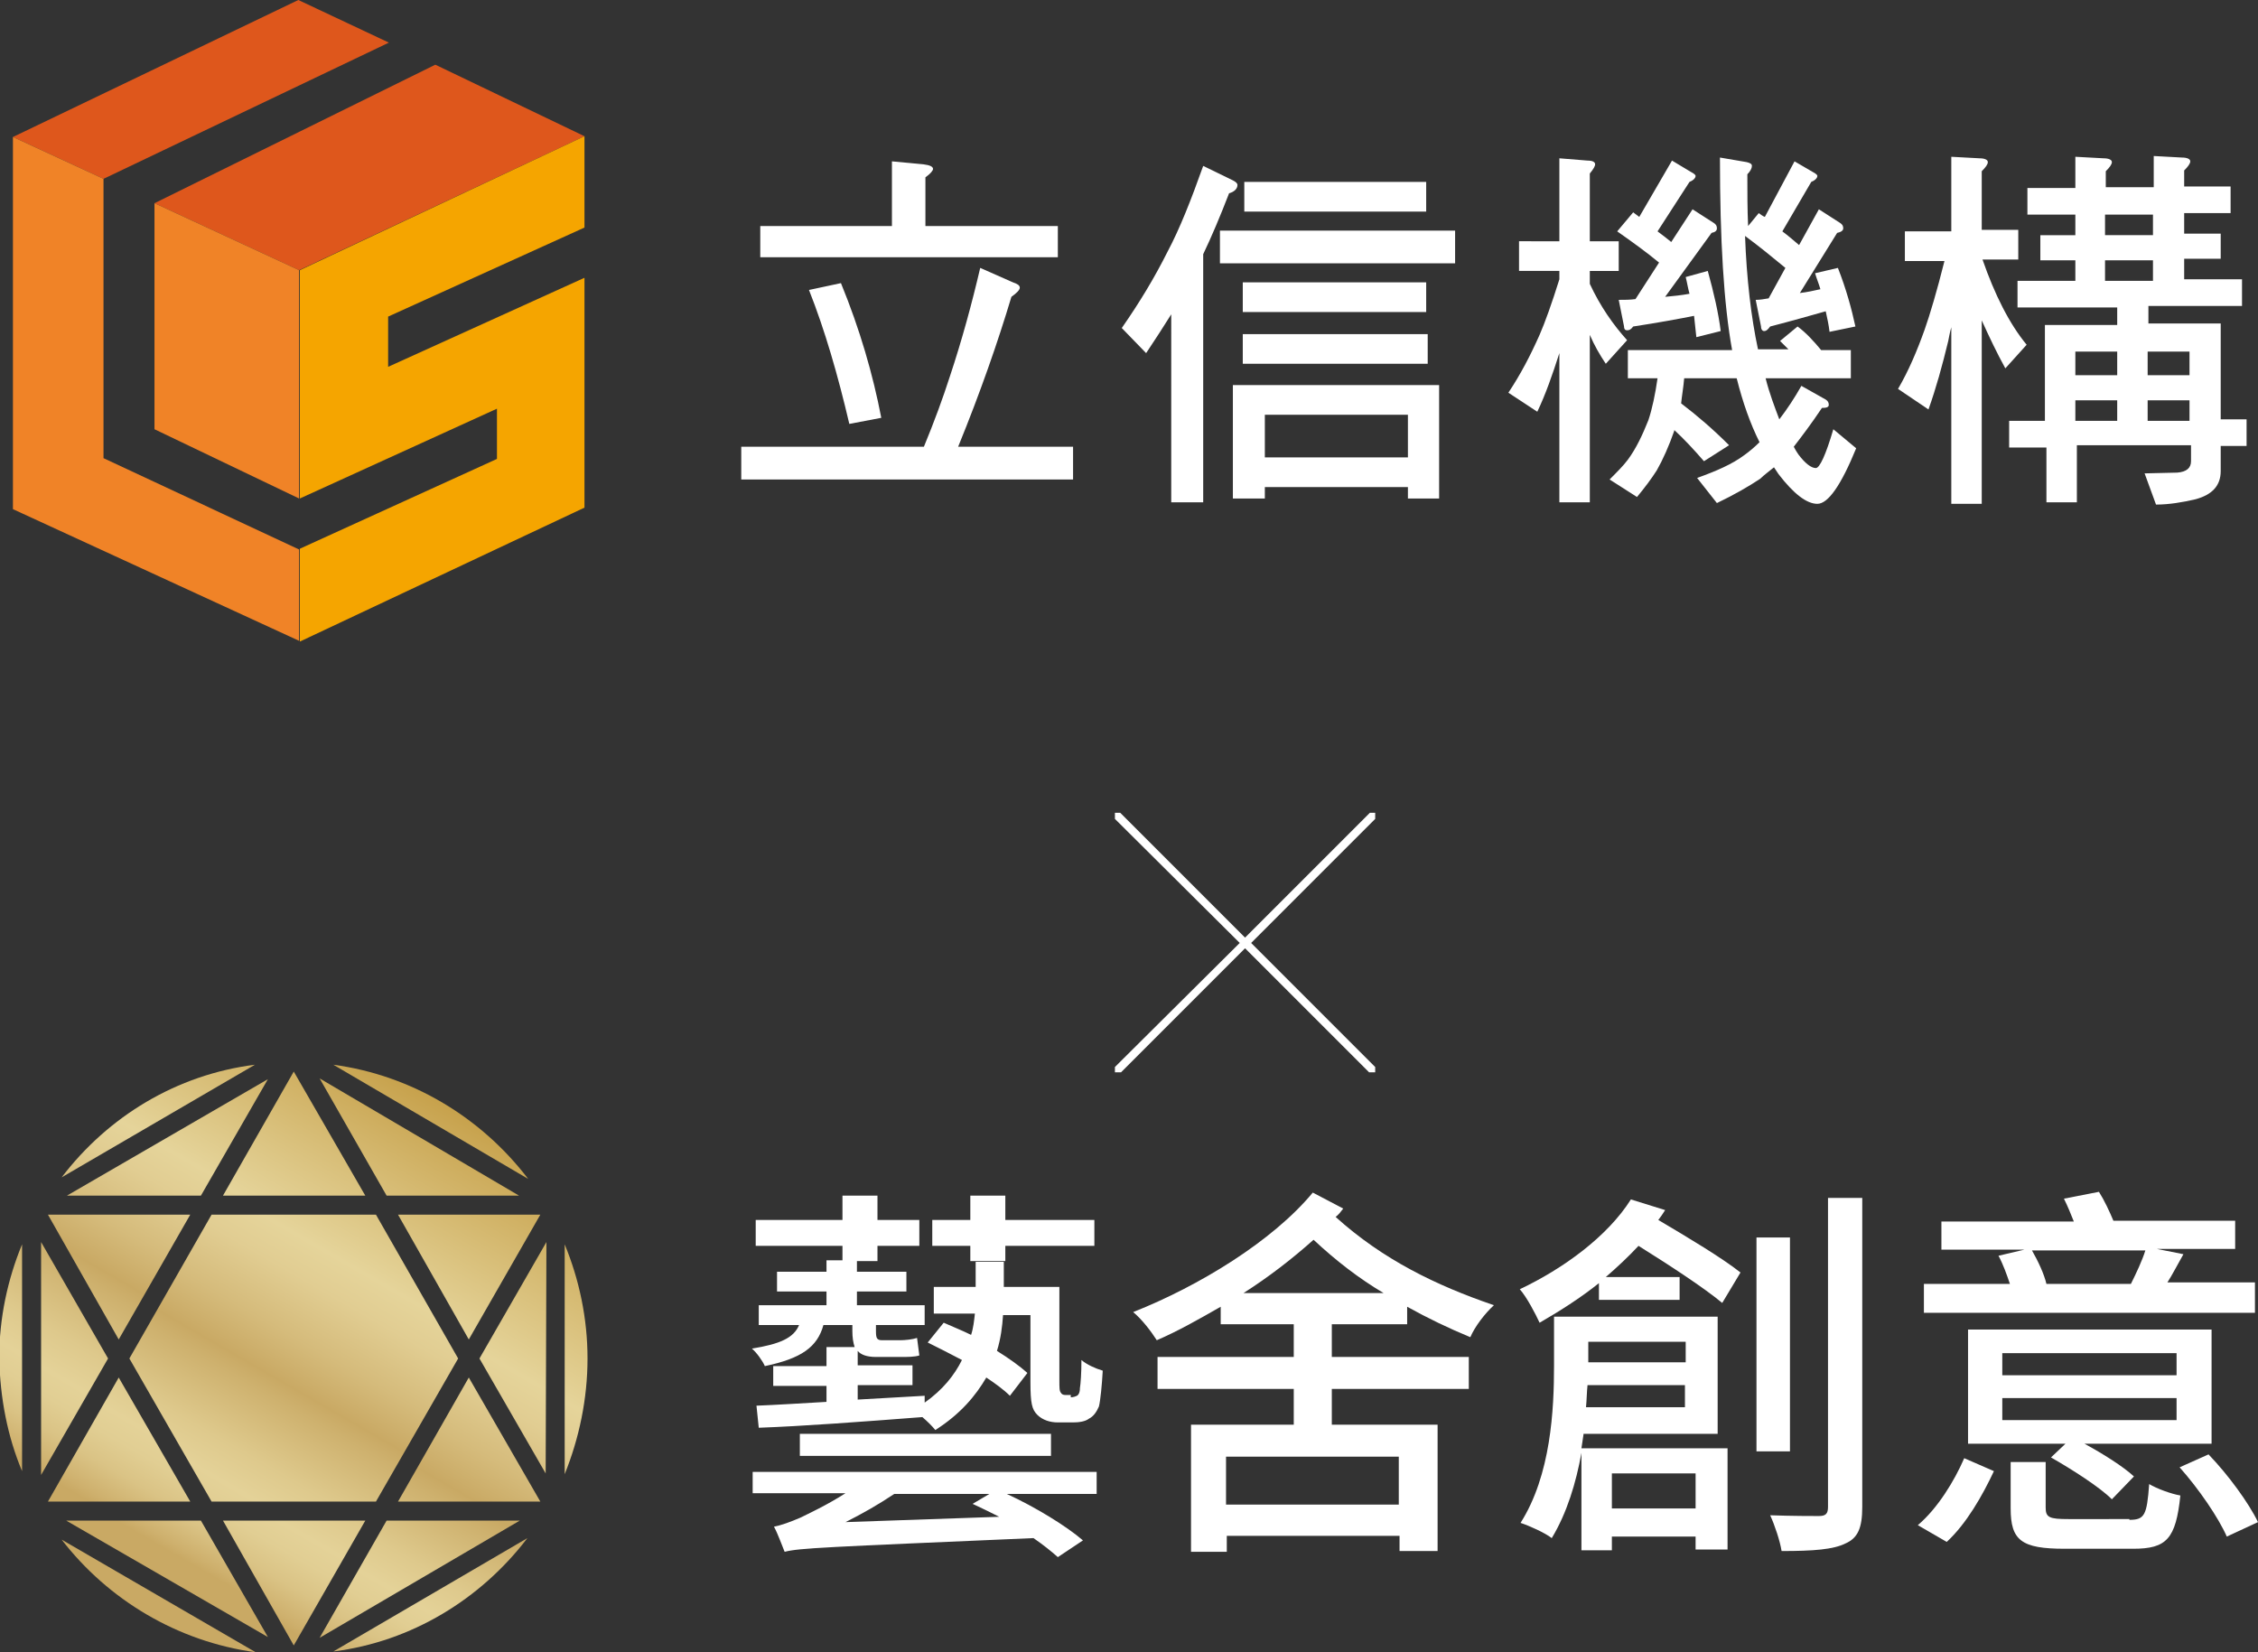 <?xml version="1.0" encoding="utf-8"?>
<!-- Generator: Adobe Illustrator 24.1.3, SVG Export Plug-In . SVG Version: 6.00 Build 0)  -->
<svg version="1.1" id="圖層_1" xmlns="http://www.w3.org/2000/svg" xmlns:xlink="http://www.w3.org/1999/xlink" x="0px" y="0px"
	 viewBox="0 0 296.7 217.1" style="enable-background:new 0 0 296.7 217.1;" xml:space="preserve">
<rect x="0" y="0" width="296.7" height="217.1" fill="#333333" stroke="none"/>
<style type="text/css">
	.st0{fill:#DE571C;}
	.st1{fill:#F08327;}
	.st2{fill:#F5A500;}
	.st3{fill:#FFFFFF;}
	.st4{fill:url(#SVGID_1_);}
	.st5{fill:url(#SVGID_2_);}
	.st6{fill:url(#SVGID_3_);}
	.st7{fill:url(#SVGID_4_);}
	.st8{fill:url(#SVGID_5_);}
	.st9{fill:url(#SVGID_6_);}
	.st10{fill:url(#SVGID_7_);}
	.st11{fill:url(#SVGID_8_);}
	.st12{fill:url(#SVGID_9_);}
	.st13{fill:url(#SVGID_10_);}
	.st14{fill:url(#SVGID_11_);}
	.st15{fill:url(#SVGID_12_);}
	.st16{fill:url(#SVGID_13_);}
	.st17{fill:url(#SVGID_14_);}
	.st18{fill:url(#SVGID_15_);}
	.st19{fill:url(#SVGID_16_);}
	.st20{fill:url(#SVGID_17_);}
	.st21{fill:url(#SVGID_18_);}
	.st22{fill:url(#SVGID_19_);}
</style>
<g>
	<g>
		<g>
			<g>
				<g>
					<g>
						<g id="XMLID_73_">
							<g id="XMLID_76_">
								<g id="XMLID_77_">
									<polygon class="st0" points="76.8,17.9 57.2,8.5 20.3,26.7 39.3,35.5 									"/>
								</g>
							</g>
							<g id="XMLID_74_">
								<g id="XMLID_75_">
									<polygon class="st0" points="39.2,0 1.7,18 13.6,23.5 51.1,5.6 									"/>
								</g>
							</g>
						</g>
						<g id="XMLID_71_">
							<g id="XMLID_72_">
								<polygon class="st1" points="13.6,60.2 13.6,23.5 1.7,18 1.7,66.9 39.3,84.2 39.3,72.2 								"/>
							</g>
						</g>
						<g id="XMLID_69_">
							<g id="XMLID_70_">
								<polygon class="st1" points="39.3,35.5 20.3,26.7 20.3,56.4 39.3,65.5 								"/>
							</g>
						</g>
						<g id="XMLID_67_">
							<g id="XMLID_68_">
								<polygon class="st2" points="76.8,29.9 76.8,17.9 39.4,35.5 39.4,65.5 65.3,53.7 65.3,60.3 39.4,72.1 39.4,84.3 76.8,66.7 
									76.8,36.5 51,48.2 51,41.6 								"/>
							</g>
						</g>
					</g>
				</g>
				<g>
					<g>
						<path class="st3" d="M133.1,37.1c0.6,0.2,0.9,0.4,0.9,0.7c0,0.3-0.4,0.7-1.1,1.2c-1.8,6-4.1,12.6-7,19.7H141V63H97.4v-4.3h24
							c1.4-3.4,2.5-6.4,3.4-9.2c1.6-4.8,2.9-9.6,4-14.3L133.1,37.1z M121.4,21.6c0.8,0.1,1.2,0.3,1.2,0.6c0,0.2-0.3,0.6-1,1.1v6.4
							H139v4.1H99.9v-4.1h17.3v-8.5L121.4,21.6z M115.8,54.9l-4.2,0.8c-1.5-6.4-3.2-12.3-5.3-17.6l4.2-0.9
							C113,43.3,114.7,49.2,115.8,54.9z"/>
						<path class="st3" d="M162,23.7c0.4,0.2,0.6,0.4,0.6,0.6c0,0.5-0.4,0.9-1.1,1.1c-1.2,3.1-2.3,5.7-3.4,8V66h-4.2V41.3
							c-1,1.6-2.1,3.3-3.3,5.1l-3.2-3.3c2.3-3.3,4.3-6.6,6-10c1.6-3,3.1-6.8,4.7-11.3L162,23.7z M191.2,30.3v4.3h-30.9v-4.3H191.2z
							 M189.1,50.6v14.9H185V64h-18.8v1.5H162V50.6H189.1z M187.4,37.1V41h-24.1v-3.9H187.4z M187.6,43.9v3.9h-24.3v-3.9H187.6z
							 M187.4,23.9v3.9h-23.9v-3.9H187.4z M185,60.1v-5.6h-18.8v5.6H185z"/>
						<path class="st3" d="M204.9,31.7V20.8l3.7,0.3c0.7,0,1,0.2,1,0.5c0,0.2-0.2,0.6-0.7,1.2v8.9h3.8v3.9h-3.8v1.7
							c1.4,3,3.1,5.4,4.9,7.4l-2.8,3.1c-0.8-1.2-1.5-2.4-2.1-3.8v22h-4V46.4c-0.9,2.8-1.8,5.4-2.9,7.7l-3.8-2.5
							c1.6-2.4,2.9-4.9,4.1-7.6c0.7-1.6,1.6-4.1,2.6-7.3v-1.1h-5.3v-3.9H204.9z M238.2,22.6c0.4,0.2,0.6,0.4,0.6,0.5
							c0,0.3-0.3,0.6-0.8,0.8l-3.8,6.5c0.8,0.6,1.5,1.2,2.2,1.8l2.6-4.7l2.8,1.8c0.3,0.2,0.4,0.4,0.4,0.7c0,0.3-0.3,0.5-0.8,0.6
							l-4.9,7.9c0.9-0.1,1.8-0.3,2.7-0.5c-0.2-0.7-0.5-1.4-0.7-2.1l3-0.7c1.1,2.8,1.8,5.4,2.3,7.7l-3.4,0.7
							c-0.1-0.9-0.3-1.8-0.5-2.7c-1.8,0.5-4.2,1.2-7.3,2c-0.3,0.4-0.5,0.6-0.8,0.6c-0.2,0-0.4-0.2-0.4-0.6l-0.7-3.5
							c0.6,0,1.1-0.1,1.7-0.2l2.2-4c-1.7-1.4-3.4-2.8-5.3-4.2c0.2,5.6,0.8,10.7,1.7,14.9h4c-0.4-0.4-0.7-0.7-1.1-1.1l2.3-1.9
							c1.1,0.8,2.1,1.9,3.1,3.1h3.9v3.7H232c0.5,2,1.2,3.8,1.8,5.4c1-1.3,2-2.8,2.9-4.4l3.2,1.8c0.3,0.2,0.4,0.4,0.4,0.7
							c0,0.3-0.3,0.4-0.9,0.4c-1.4,2.1-2.7,3.8-3.7,5.1c0.2,0.4,0.4,0.7,0.6,1c0.9,1.2,1.7,1.8,2.3,1.8c0.5,0,1.3-1.7,2.3-5.1l3,2.5
							c-2,4.9-3.7,7.3-5.1,7.3c-1.4,0-3.1-1.3-5.1-3.9c-0.2-0.3-0.4-0.6-0.6-0.9c-0.6,0.5-1.3,1-1.8,1.5c-1.5,1-3.4,2.1-5.7,3.2
							l-2.6-3.3c2.5-0.9,4.6-1.8,6.2-3c0.7-0.5,1.4-1.1,2-1.7c-1.2-2.4-2.2-5.2-3-8.4h-6.9c-0.1,1.2-0.3,2.3-0.4,3.3
							c2.1,1.6,4.2,3.4,6.3,5.5l-3.3,2.1c-1.3-1.5-2.6-2.9-3.9-4.1v0.1c-0.7,2-1.5,3.8-2.3,5.2c-0.7,1.1-1.6,2.3-2.6,3.5l-3.6-2.3
							c1-1,1.8-1.8,2.4-2.6c1.1-1.5,1.9-3.2,2.7-5.2c0.5-1.5,0.9-3.4,1.2-5.5h-3.9V46h13.7c-1.1-6-1.6-14.5-1.6-25.3l3.5,0.6
							c0.4,0.1,0.7,0.2,0.7,0.5c0,0.3-0.2,0.7-0.6,1.1c0,2.4,0,4.6,0.1,6.8l1.4-1.7c0.3,0.2,0.5,0.4,0.8,0.5l3.9-7.3L238.2,22.6z
							 M222.2,22.6c0.4,0.2,0.6,0.4,0.6,0.5c0,0.3-0.3,0.6-0.8,0.8l-4.2,6.5c0.7,0.5,1.3,1,1.8,1.4l2.8-4.3l2.8,1.8
							c0.3,0.2,0.4,0.4,0.4,0.7c0,0.3-0.2,0.5-0.7,0.6l-6.1,8.4c1.1-0.1,2.1-0.2,3.2-0.4c-0.2-0.7-0.3-1.4-0.5-2.2l2.9-0.8
							c0.8,2.9,1.4,5.5,1.7,7.9l-3.2,0.8c-0.1-0.9-0.2-1.8-0.3-2.8c-2,0.4-4.7,0.9-8,1.4c-0.3,0.4-0.5,0.5-0.8,0.5
							c-0.2,0-0.4-0.1-0.4-0.5l-0.7-3.5c0.7,0,1.5,0,2.2-0.1l3.1-4.8c-1.7-1.4-3.5-2.7-5.5-4.1l2.1-2.5c0.3,0.2,0.5,0.4,0.8,0.6
							l4.3-7.4L222.2,22.6z"/>
						<path class="st3" d="M256.4,30.3v-9.7l3.7,0.2c0.7,0,1.1,0.2,1.1,0.5c0,0.3-0.3,0.7-0.8,1.2v7.7h4.8v3.9h-4.7
							c1.6,4.6,3.5,8.4,5.8,11.2l-2.8,3.1c-1.1-2-2.1-4.1-3.1-6.3v24.1h-4V43c-0.2,0.7-0.3,1.3-0.4,1.8c-0.8,3.3-1.6,6.2-2.6,9
							l-4-2.7c1.4-2.4,2.5-5,3.5-7.8c0.7-2,1.6-5,2.6-9h-5.2v-3.9H256.4z M272.7,24.7v-4.1l3.7,0.2c0.7,0,1.1,0.2,1.1,0.5
							c0,0.3-0.3,0.7-0.8,1.2v2.1h6.3v-4.1l3.7,0.2c0.7,0,1.1,0.2,1.1,0.5c0,0.3-0.3,0.7-0.8,1.2v2.1h6.1v3.5h-6.1v2.7h4.8v3.3h-4.8
							v2.7h7.6v3.5h-12.3v2.3h9.5v12.6h3.4v3.5h-3.4v3.3c0,1.9-1.1,3.1-3.3,3.7c-1.7,0.4-3.5,0.7-5.2,0.7l-1.5-4.1l4.3-0.1
							c1.2-0.1,1.8-0.6,1.8-1.5v-2.1h-15V66h-4v-7.2H264v-3.5h4.7V42.7h9.5v-2.3h-13.1v-3.5h7.6v-2.7h-4.6v-3.3h4.6v-2.7h-6.3v-3.5
							H272.7z M278.2,49.3v-3.1h-5.5v3.1H278.2z M278.2,55.3v-2.7h-5.5v2.7H278.2z M282.9,28.2h-6.3v2.7h6.3V28.2z M282.9,34.2h-6.3
							v2.7h6.3V34.2z M282.2,49.3h5.5v-3.1h-5.5V49.3z M282.2,55.3h5.5v-2.7h-5.5V55.3z"/>
					</g>
				</g>
			</g>
			<g>
				<path class="st3" d="M179.9,140.9l-16.3-16.3l-16.3,16.3h-0.8v-0.7l16.4-16.3l-16.4-16.3v-0.8h0.7l16.4,16.4l16.4-16.4h0.7v0.8
					l-16.3,16.3l16.3,16.3v0.7H179.9z"/>
			</g>
			<g>
				<g>
					<g>
						<linearGradient id="SVGID_1_" gradientUnits="userSpaceOnUse" x1="36.009" y1="125.51" x2="-4.976" y2="196.499">
							<stop  offset="0" style="stop-color:#C39B42"/>
							<stop  offset="0.345" style="stop-color:#E5D49A"/>
							<stop  offset="0.403" style="stop-color:#E1CD92"/>
							<stop  offset="0.494" style="stop-color:#D5BB7B"/>
							<stop  offset="0.567" style="stop-color:#C9A964"/>
							<stop  offset="0.596" style="stop-color:#CEB16E"/>
							<stop  offset="0.699" style="stop-color:#DEC98C"/>
							<stop  offset="0.757" style="stop-color:#E4D298"/>
							<stop  offset="0.795" style="stop-color:#E1CE93"/>
							<stop  offset="0.841" style="stop-color:#DAC385"/>
							<stop  offset="0.89" style="stop-color:#CEB06D"/>
							<stop  offset="0.905" style="stop-color:#C9A964"/>
						</linearGradient>
						<polygon class="st4" points="5.4,163.2 5.4,193.8 14.2,178.5 						"/>
						<linearGradient id="SVGID_2_" gradientUnits="userSpaceOnUse" x1="33.042" y1="126.05" x2="-6.034" y2="193.731">
							<stop  offset="0" style="stop-color:#C39B42"/>
							<stop  offset="0.345" style="stop-color:#E5D49A"/>
							<stop  offset="0.403" style="stop-color:#E1CD92"/>
							<stop  offset="0.494" style="stop-color:#D5BB7B"/>
							<stop  offset="0.567" style="stop-color:#C9A964"/>
							<stop  offset="0.596" style="stop-color:#CEB16E"/>
							<stop  offset="0.699" style="stop-color:#DEC98C"/>
							<stop  offset="0.757" style="stop-color:#E4D298"/>
							<stop  offset="0.795" style="stop-color:#E1CE93"/>
							<stop  offset="0.841" style="stop-color:#DAC385"/>
							<stop  offset="0.89" style="stop-color:#CEB06D"/>
							<stop  offset="0.905" style="stop-color:#C9A964"/>
						</linearGradient>
						<path class="st5" d="M8.1,154.7l25.4-14.8C23.2,141.2,14.2,146.7,8.1,154.7z"/>
						<linearGradient id="SVGID_3_" gradientUnits="userSpaceOnUse" x1="34.855" y1="127.231" x2="-4.22" y2="194.911">
							<stop  offset="0" style="stop-color:#C39B42"/>
							<stop  offset="0.345" style="stop-color:#E5D49A"/>
							<stop  offset="0.403" style="stop-color:#E1CD92"/>
							<stop  offset="0.494" style="stop-color:#D5BB7B"/>
							<stop  offset="0.567" style="stop-color:#C9A964"/>
							<stop  offset="0.596" style="stop-color:#CEB16E"/>
							<stop  offset="0.699" style="stop-color:#DEC98C"/>
							<stop  offset="0.757" style="stop-color:#E4D298"/>
							<stop  offset="0.795" style="stop-color:#E1CE93"/>
							<stop  offset="0.841" style="stop-color:#DAC385"/>
							<stop  offset="0.89" style="stop-color:#CEB06D"/>
							<stop  offset="0.905" style="stop-color:#C9A964"/>
						</linearGradient>
						<polygon class="st6" points="26.4,157.1 35.2,141.8 8.8,157.1 						"/>
						<linearGradient id="SVGID_4_" gradientUnits="userSpaceOnUse" x1="50.687" y1="136.147" x2="10.676" y2="205.448">
							<stop  offset="0" style="stop-color:#C39B42"/>
							<stop  offset="0.345" style="stop-color:#E5D49A"/>
							<stop  offset="0.403" style="stop-color:#E1CD92"/>
							<stop  offset="0.494" style="stop-color:#D5BB7B"/>
							<stop  offset="0.567" style="stop-color:#C9A964"/>
							<stop  offset="0.596" style="stop-color:#CEB16E"/>
							<stop  offset="0.699" style="stop-color:#DEC98C"/>
							<stop  offset="0.757" style="stop-color:#E4D298"/>
							<stop  offset="0.795" style="stop-color:#E1CE93"/>
							<stop  offset="0.841" style="stop-color:#DAC385"/>
							<stop  offset="0.89" style="stop-color:#CEB06D"/>
							<stop  offset="0.905" style="stop-color:#C9A964"/>
						</linearGradient>
						<polygon class="st7" points="48,157.1 38.6,140.8 29.3,157.1 						"/>
						<linearGradient id="SVGID_5_" gradientUnits="userSpaceOnUse" x1="34.632" y1="126.759" x2="-5.379" y2="196.06">
							<stop  offset="0" style="stop-color:#C39B42"/>
							<stop  offset="0.345" style="stop-color:#E5D49A"/>
							<stop  offset="0.403" style="stop-color:#E1CD92"/>
							<stop  offset="0.494" style="stop-color:#D5BB7B"/>
							<stop  offset="0.567" style="stop-color:#C9A964"/>
							<stop  offset="0.596" style="stop-color:#CEB16E"/>
							<stop  offset="0.699" style="stop-color:#DEC98C"/>
							<stop  offset="0.757" style="stop-color:#E4D298"/>
							<stop  offset="0.795" style="stop-color:#E1CE93"/>
							<stop  offset="0.841" style="stop-color:#DAC385"/>
							<stop  offset="0.89" style="stop-color:#CEB06D"/>
							<stop  offset="0.905" style="stop-color:#C9A964"/>
						</linearGradient>
						<polygon class="st8" points="25,159.6 6.3,159.6 15.6,176 						"/>
						<linearGradient id="SVGID_6_" gradientUnits="userSpaceOnUse" x1="59.011" y1="142.664" x2="20.627" y2="209.148">
							<stop  offset="0" style="stop-color:#C39B42"/>
							<stop  offset="0.345" style="stop-color:#E5D49A"/>
							<stop  offset="0.403" style="stop-color:#E1CD92"/>
							<stop  offset="0.494" style="stop-color:#D5BB7B"/>
							<stop  offset="0.567" style="stop-color:#C9A964"/>
							<stop  offset="0.596" style="stop-color:#CEB16E"/>
							<stop  offset="0.699" style="stop-color:#DEC98C"/>
							<stop  offset="0.757" style="stop-color:#E4D298"/>
							<stop  offset="0.795" style="stop-color:#E1CE93"/>
							<stop  offset="0.841" style="stop-color:#DAC385"/>
							<stop  offset="0.89" style="stop-color:#CEB06D"/>
							<stop  offset="0.905" style="stop-color:#C9A964"/>
						</linearGradient>
						<polygon class="st9" points="68.2,157.1 42,141.7 50.8,157.1 						"/>
						<linearGradient id="SVGID_7_" gradientUnits="userSpaceOnUse" x1="68.301" y1="148.112" x2="28.289" y2="217.413">
							<stop  offset="0" style="stop-color:#C39B42"/>
							<stop  offset="0.345" style="stop-color:#E5D49A"/>
							<stop  offset="0.403" style="stop-color:#E1CD92"/>
							<stop  offset="0.494" style="stop-color:#D5BB7B"/>
							<stop  offset="0.567" style="stop-color:#C9A964"/>
							<stop  offset="0.596" style="stop-color:#CEB16E"/>
							<stop  offset="0.699" style="stop-color:#DEC98C"/>
							<stop  offset="0.757" style="stop-color:#E4D298"/>
							<stop  offset="0.795" style="stop-color:#E1CE93"/>
							<stop  offset="0.841" style="stop-color:#DAC385"/>
							<stop  offset="0.89" style="stop-color:#CEB06D"/>
							<stop  offset="0.905" style="stop-color:#C9A964"/>
						</linearGradient>
						<polygon class="st10" points="71,159.6 52.3,159.6 61.6,176 						"/>
						<linearGradient id="SVGID_8_" gradientUnits="userSpaceOnUse" x1="34.185" y1="124.317" x2="-6.8" y2="195.305">
							<stop  offset="0" style="stop-color:#C39B42"/>
							<stop  offset="0.345" style="stop-color:#E5D49A"/>
							<stop  offset="0.403" style="stop-color:#E1CD92"/>
							<stop  offset="0.494" style="stop-color:#D5BB7B"/>
							<stop  offset="0.567" style="stop-color:#C9A964"/>
							<stop  offset="0.596" style="stop-color:#CEB16E"/>
							<stop  offset="0.699" style="stop-color:#DEC98C"/>
							<stop  offset="0.757" style="stop-color:#E4D298"/>
							<stop  offset="0.795" style="stop-color:#E1CE93"/>
							<stop  offset="0.841" style="stop-color:#DAC385"/>
							<stop  offset="0.89" style="stop-color:#CEB06D"/>
							<stop  offset="0.905" style="stop-color:#C9A964"/>
						</linearGradient>
						<path class="st11" d="M2.9,193.3l0-29.8c-1.9,4.6-3,9.7-3,14.9C0,183.7,1,188.8,2.9,193.3z"/>
						<linearGradient id="SVGID_9_" gradientUnits="userSpaceOnUse" x1="59.38" y1="142.49" x2="23.922" y2="203.905">
							<stop  offset="0" style="stop-color:#C39B42"/>
							<stop  offset="0.345" style="stop-color:#E5D49A"/>
							<stop  offset="0.403" style="stop-color:#E1CD92"/>
							<stop  offset="0.494" style="stop-color:#D5BB7B"/>
							<stop  offset="0.567" style="stop-color:#C9A964"/>
							<stop  offset="0.596" style="stop-color:#CEB16E"/>
							<stop  offset="0.699" style="stop-color:#DEC98C"/>
							<stop  offset="0.757" style="stop-color:#E4D298"/>
							<stop  offset="0.795" style="stop-color:#E1CE93"/>
							<stop  offset="0.841" style="stop-color:#DAC385"/>
							<stop  offset="0.89" style="stop-color:#CEB06D"/>
							<stop  offset="0.905" style="stop-color:#C9A964"/>
						</linearGradient>
						<path class="st12" d="M43.8,139.9l25.6,15C63.3,146.9,54.2,141.3,43.8,139.9z"/>
						<linearGradient id="SVGID_10_" gradientUnits="userSpaceOnUse" x1="59.571" y1="142.174" x2="19.56" y2="211.476">
							<stop  offset="0" style="stop-color:#C39B42"/>
							<stop  offset="0.345" style="stop-color:#E5D49A"/>
							<stop  offset="0.403" style="stop-color:#E1CD92"/>
							<stop  offset="0.494" style="stop-color:#D5BB7B"/>
							<stop  offset="0.567" style="stop-color:#C9A964"/>
							<stop  offset="0.596" style="stop-color:#CEB16E"/>
							<stop  offset="0.699" style="stop-color:#DEC98C"/>
							<stop  offset="0.757" style="stop-color:#E4D298"/>
							<stop  offset="0.795" style="stop-color:#E1CE93"/>
							<stop  offset="0.841" style="stop-color:#DAC385"/>
							<stop  offset="0.89" style="stop-color:#CEB06D"/>
							<stop  offset="0.905" style="stop-color:#C9A964"/>
						</linearGradient>
						<polygon class="st13" points="27.8,159.6 17,178.5 27.8,197.3 49.4,197.3 60.2,178.5 49.4,159.6 						"/>
						<linearGradient id="SVGID_11_" gradientUnits="userSpaceOnUse" x1="50.842" y1="136.236" x2="10.83" y2="205.538">
							<stop  offset="0" style="stop-color:#C39B42"/>
							<stop  offset="0.345" style="stop-color:#E5D49A"/>
							<stop  offset="0.403" style="stop-color:#E1CD92"/>
							<stop  offset="0.494" style="stop-color:#D5BB7B"/>
							<stop  offset="0.567" style="stop-color:#C9A964"/>
							<stop  offset="0.596" style="stop-color:#CEB16E"/>
							<stop  offset="0.699" style="stop-color:#DEC98C"/>
							<stop  offset="0.757" style="stop-color:#E4D298"/>
							<stop  offset="0.795" style="stop-color:#E1CE93"/>
							<stop  offset="0.841" style="stop-color:#DAC385"/>
							<stop  offset="0.89" style="stop-color:#CEB06D"/>
							<stop  offset="0.905" style="stop-color:#C9A964"/>
						</linearGradient>
						<polygon class="st14" points="15.6,181 6.3,197.3 25,197.3 						"/>
						<linearGradient id="SVGID_12_" gradientUnits="userSpaceOnUse" x1="84.51" y1="157.589" x2="44.499" y2="226.891">
							<stop  offset="0" style="stop-color:#C39B42"/>
							<stop  offset="0.345" style="stop-color:#E5D49A"/>
							<stop  offset="0.403" style="stop-color:#E1CD92"/>
							<stop  offset="0.494" style="stop-color:#D5BB7B"/>
							<stop  offset="0.567" style="stop-color:#C9A964"/>
							<stop  offset="0.596" style="stop-color:#CEB16E"/>
							<stop  offset="0.699" style="stop-color:#DEC98C"/>
							<stop  offset="0.757" style="stop-color:#E4D298"/>
							<stop  offset="0.795" style="stop-color:#E1CE93"/>
							<stop  offset="0.841" style="stop-color:#DAC385"/>
							<stop  offset="0.89" style="stop-color:#CEB06D"/>
							<stop  offset="0.905" style="stop-color:#C9A964"/>
						</linearGradient>
						<polygon class="st15" points="52.3,197.3 71,197.3 61.6,181 						"/>
						<linearGradient id="SVGID_13_" gradientUnits="userSpaceOnUse" x1="85.928" y1="158.231" x2="44.943" y2="229.218">
							<stop  offset="0" style="stop-color:#C39B42"/>
							<stop  offset="0.345" style="stop-color:#E5D49A"/>
							<stop  offset="0.403" style="stop-color:#E1CD92"/>
							<stop  offset="0.494" style="stop-color:#D5BB7B"/>
							<stop  offset="0.567" style="stop-color:#C9A964"/>
							<stop  offset="0.596" style="stop-color:#CEB16E"/>
							<stop  offset="0.699" style="stop-color:#DEC98C"/>
							<stop  offset="0.757" style="stop-color:#E4D298"/>
							<stop  offset="0.795" style="stop-color:#E1CE93"/>
							<stop  offset="0.841" style="stop-color:#DAC385"/>
							<stop  offset="0.89" style="stop-color:#CEB06D"/>
							<stop  offset="0.905" style="stop-color:#C9A964"/>
						</linearGradient>
						<path class="st16" d="M77.2,178.5c0-5.3-1.1-10.4-3-15l0,30.2C76.1,189,77.2,183.8,77.2,178.5z"/>
						<linearGradient id="SVGID_14_" gradientUnits="userSpaceOnUse" x1="53.064" y1="153.918" x2="19.713" y2="211.684">
							<stop  offset="0" style="stop-color:#C39B42"/>
							<stop  offset="0.345" style="stop-color:#E5D49A"/>
							<stop  offset="0.403" style="stop-color:#E1CD92"/>
							<stop  offset="0.494" style="stop-color:#D5BB7B"/>
							<stop  offset="0.567" style="stop-color:#C9A964"/>
							<stop  offset="0.596" style="stop-color:#CEB16E"/>
							<stop  offset="0.699" style="stop-color:#DEC98C"/>
							<stop  offset="0.757" style="stop-color:#E4D298"/>
							<stop  offset="0.795" style="stop-color:#E1CE93"/>
							<stop  offset="0.841" style="stop-color:#DAC385"/>
							<stop  offset="0.89" style="stop-color:#CEB06D"/>
							<stop  offset="0.905" style="stop-color:#C9A964"/>
						</linearGradient>
						<path class="st17" d="M33.6,217.1L8.1,202.3C14.2,210.2,23.3,215.7,33.6,217.1z"/>
						<linearGradient id="SVGID_15_" gradientUnits="userSpaceOnUse" x1="84.096" y1="157.033" x2="43.111" y2="228.02">
							<stop  offset="0" style="stop-color:#C39B42"/>
							<stop  offset="0.345" style="stop-color:#E5D49A"/>
							<stop  offset="0.403" style="stop-color:#E1CD92"/>
							<stop  offset="0.494" style="stop-color:#D5BB7B"/>
							<stop  offset="0.567" style="stop-color:#C9A964"/>
							<stop  offset="0.596" style="stop-color:#CEB16E"/>
							<stop  offset="0.699" style="stop-color:#DEC98C"/>
							<stop  offset="0.757" style="stop-color:#E4D298"/>
							<stop  offset="0.795" style="stop-color:#E1CE93"/>
							<stop  offset="0.841" style="stop-color:#DAC385"/>
							<stop  offset="0.89" style="stop-color:#CEB06D"/>
							<stop  offset="0.905" style="stop-color:#C9A964"/>
						</linearGradient>
						<polygon class="st18" points="71.7,193.6 71.8,163.2 63,178.5 						"/>
						<linearGradient id="SVGID_16_" gradientUnits="userSpaceOnUse" x1="68.455" y1="148.201" x2="28.444" y2="217.503">
							<stop  offset="0" style="stop-color:#C39B42"/>
							<stop  offset="0.345" style="stop-color:#E5D49A"/>
							<stop  offset="0.403" style="stop-color:#E1CD92"/>
							<stop  offset="0.494" style="stop-color:#D5BB7B"/>
							<stop  offset="0.567" style="stop-color:#C9A964"/>
							<stop  offset="0.596" style="stop-color:#CEB16E"/>
							<stop  offset="0.699" style="stop-color:#DEC98C"/>
							<stop  offset="0.757" style="stop-color:#E4D298"/>
							<stop  offset="0.795" style="stop-color:#E1CE93"/>
							<stop  offset="0.841" style="stop-color:#DAC385"/>
							<stop  offset="0.89" style="stop-color:#CEB06D"/>
							<stop  offset="0.905" style="stop-color:#C9A964"/>
						</linearGradient>
						<polygon class="st19" points="29.3,199.8 38.6,216.2 48,199.8 						"/>
						<linearGradient id="SVGID_17_" gradientUnits="userSpaceOnUse" x1="85.145" y1="159.999" x2="46.063" y2="227.69">
							<stop  offset="0" style="stop-color:#C39B42"/>
							<stop  offset="0.345" style="stop-color:#E5D49A"/>
							<stop  offset="0.403" style="stop-color:#E1CD92"/>
							<stop  offset="0.494" style="stop-color:#D5BB7B"/>
							<stop  offset="0.567" style="stop-color:#C9A964"/>
							<stop  offset="0.596" style="stop-color:#CEB16E"/>
							<stop  offset="0.699" style="stop-color:#DEC98C"/>
							<stop  offset="0.757" style="stop-color:#E4D298"/>
							<stop  offset="0.795" style="stop-color:#E1CE93"/>
							<stop  offset="0.841" style="stop-color:#DAC385"/>
							<stop  offset="0.89" style="stop-color:#CEB06D"/>
							<stop  offset="0.905" style="stop-color:#C9A964"/>
						</linearGradient>
						<path class="st20" d="M69.3,202.1l-25.5,14.9C54.1,215.7,63.2,210.1,69.3,202.1z"/>
						<linearGradient id="SVGID_18_" gradientUnits="userSpaceOnUse" x1="57.584" y1="145.761" x2="20.04" y2="210.79">
							<stop  offset="0" style="stop-color:#C39B42"/>
							<stop  offset="0.345" style="stop-color:#E5D49A"/>
							<stop  offset="0.403" style="stop-color:#E1CD92"/>
							<stop  offset="0.494" style="stop-color:#D5BB7B"/>
							<stop  offset="0.567" style="stop-color:#C9A964"/>
							<stop  offset="0.596" style="stop-color:#CEB16E"/>
							<stop  offset="0.699" style="stop-color:#DEC98C"/>
							<stop  offset="0.757" style="stop-color:#E4D298"/>
							<stop  offset="0.795" style="stop-color:#E1CE93"/>
							<stop  offset="0.841" style="stop-color:#DAC385"/>
							<stop  offset="0.89" style="stop-color:#CEB06D"/>
							<stop  offset="0.905" style="stop-color:#C9A964"/>
						</linearGradient>
						<polygon class="st21" points="8.7,199.8 35.2,215.1 26.4,199.8 						"/>
						<linearGradient id="SVGID_19_" gradientUnits="userSpaceOnUse" x1="83.26" y1="158.777" x2="44.179" y2="226.468">
							<stop  offset="0" style="stop-color:#C39B42"/>
							<stop  offset="0.345" style="stop-color:#E5D49A"/>
							<stop  offset="0.403" style="stop-color:#E1CD92"/>
							<stop  offset="0.494" style="stop-color:#D5BB7B"/>
							<stop  offset="0.567" style="stop-color:#C9A964"/>
							<stop  offset="0.596" style="stop-color:#CEB16E"/>
							<stop  offset="0.699" style="stop-color:#DEC98C"/>
							<stop  offset="0.757" style="stop-color:#E4D298"/>
							<stop  offset="0.795" style="stop-color:#E1CE93"/>
							<stop  offset="0.841" style="stop-color:#DAC385"/>
							<stop  offset="0.89" style="stop-color:#CEB06D"/>
							<stop  offset="0.905" style="stop-color:#C9A964"/>
						</linearGradient>
						<polygon class="st22" points="50.8,199.8 42,215.2 68.3,199.8 						"/>
					</g>
				</g>
			</g>
		</g>
	</g>
	<g>
		<path class="st3" d="M140.7,183.6c0.3,0,0.6-0.1,0.8-0.2c0.2-0.1,0.4-0.4,0.4-1c0.1-0.6,0.2-2,0.2-3.7c0.7,0.6,1.8,1.1,2.8,1.4
			c-0.1,1.8-0.3,3.9-0.5,4.7c-0.3,0.7-0.7,1.3-1.3,1.6c-0.5,0.4-1.4,0.5-2.1,0.5h-2c-1,0-2-0.3-2.7-1s-0.9-1.5-0.9-4.3v-8.8h-3.6
			c-0.1,1.5-0.3,3.1-0.8,4.7c1.6,1,3,2,4,2.9l-2.3,3c-0.8-0.8-1.9-1.6-3.1-2.4c-1.4,2.4-3.4,4.8-6.7,6.9c-0.4-0.5-1-1.1-1.7-1.7
			c-7.8,0.6-15.8,1.2-21.5,1.4l-0.3-2.9c2.6-0.1,5.7-0.3,9.2-0.5v-2.1h-7v-2.6h7v-2.5h3.7c-0.2-0.6-0.3-1.3-0.3-2.1v-0.8h-3.8
			c-0.8,2.9-2.9,4.4-7.7,5.4c-0.3-0.7-1.1-1.8-1.7-2.3c3.7-0.6,5.5-1.4,6.2-3.1h-5.3v-2.6h8.9v-1.8h-6.5v-2.6h6.5v-1.5h4v1.5h6.5
			v2.6h-6.5v1.8h8.9v2.6h-6.4v0.8c0,0.9,0.1,1.2,0.8,1.2h2.4c0.6,0,1.6-0.1,2.2-0.3c0.1,0.8,0.2,1.6,0.3,2.3
			c-0.6,0.2-1.6,0.2-2.4,0.2h-3.3c-1.2,0-2-0.3-2.4-0.8v1.9h7.2v2.6h-7.2v1.9l8.8-0.5v0.9c2.4-1.7,3.9-3.6,4.9-5.6
			c-1.5-0.8-3.1-1.6-4.5-2.3l2.1-2.6c1.1,0.5,2.4,1,3.6,1.6c0.3-0.9,0.4-1.9,0.5-2.8h-5.4v-3.5h5.5v-3.3h3.7v3.3h7.3v12.3
			c0,0.9,0,1.4,0.2,1.6c0.1,0.2,0.3,0.3,0.6,0.3H140.7z M98.9,193.4h45.2v2.9h-11.8c3.7,1.7,7.8,4.2,10,6.1l-3.3,2.2
			c-0.9-0.8-1.9-1.6-3.2-2.5c-27.7,1.2-30.7,1.3-32.7,1.8c-0.3-0.7-0.9-2.4-1.4-3.3c1-0.2,2.1-0.6,3.5-1.2c1-0.5,3.4-1.6,5.9-3.2
			H98.9V193.4z M110.8,163.7H99.3v-3.4h11.4v-3.2h4.6v3.2h5.5v3.4h-5.5v2h-4.6V163.7z M138.1,188.4v2.9h-33v-2.9H138.1z
			 M131.3,199.3c-1.2-0.6-2.4-1.2-3.5-1.7l2.2-1.3h-12.5c-2.1,1.4-4.2,2.6-6.4,3.7L131.3,199.3z M127.5,163.7h-5v-3.4h5v-3.2h4.6
			v3.2h11.7v3.4h-11.7v2h-4.6V163.7z"/>
		<path class="st3" d="M176.5,158.8c-0.3,0.4-0.6,0.8-1,1.1c6.2,5.6,13.2,9,20.8,11.6c-1.2,1.1-2.5,2.8-3.1,4.2
			c-2.9-1.2-5.6-2.5-8.3-4v2.3h-9.9v4.3h18v4.2h-18v4.7h13.9v16.6h-5v-2h-22.7v2.1h-4.7v-16.7H170v-4.7h-17.9v-4.2H170V174h-9.6
			v-2.3c-2.8,1.6-5.6,3.2-8.4,4.4c-0.7-1.1-1.9-2.7-3.1-3.7c8.6-3.4,18.3-9.3,23.6-15.7L176.5,158.8z M183.8,191.4h-22.7v6.3h22.7
			V191.4z M181.8,169.9c-3.2-1.9-6.2-4.2-9.2-7c-2.8,2.5-5.9,4.9-9.2,7H181.8z"/>
		<path class="st3" d="M208.1,188.3c-0.1,0.7-0.2,1.3-0.3,2H227v13.3h-4.2v-1.7h-11v1.8h-4v-12.8c-0.7,3.9-1.9,7.9-3.9,11.2
			c-0.9-0.7-2.9-1.6-4.1-2c4-6.3,4.4-14.9,4.4-20.7v-6.4h21.5v15.4H208.1z M218.8,159c-0.3,0.5-0.6,0.9-0.9,1.3
			c3.9,2.3,8.4,5,10.8,6.9l-2.4,4c-2.4-2-7-5-11-7.5c-1.3,1.4-2.8,2.8-4.3,4.1h9.7v3h-10.6v-2.2c-2.5,2-5.2,3.7-7.8,5.2
			c-0.5-1.1-1.7-3.4-2.6-4.4c5.7-2.7,11.5-6.9,14.6-11.8L218.8,159z M221.4,184.9V182h-12.8c-0.1,0.9-0.1,1.9-0.2,2.9H221.4z
			 M208.7,176.3v2.7h12.8v-2.7H208.7z M211.8,193.6v4.6h11v-4.6H211.8z M235.2,190.7h-4.4v-28.1h4.4V190.7z M244.7,157.4V198
			c0,2.8-0.6,4.1-2.2,4.8c-1.6,0.8-4.2,1-8.4,1c-0.2-1.3-0.9-3.4-1.5-4.7c2.9,0.1,5.6,0.1,6.4,0.1c0.9,0,1.2-0.3,1.2-1.2v-40.6
			H244.7z"/>
		<path class="st3" d="M252,200.4c2.6-2.2,4.8-5.8,6.1-8.8l3.9,1.7c-1.5,3.2-3.6,6.9-6.2,9.3L252,200.4z M296.4,172.5h-43.6v-3.8
			h11.3c-0.4-1.2-0.9-2.6-1.5-3.7l3.4-0.8h-10.9v-3.7h17.4c-0.4-1-0.8-2-1.3-3l4.6-0.9c0.7,1.1,1.4,2.6,1.9,3.8h16v3.7h-10.3
			l3.5,0.7c-0.8,1.4-1.4,2.6-2.1,3.7h11.5V172.5z M290.7,189.7h-16.8c2.4,1.3,5.1,3,6.5,4.3l-2.9,3c-1.6-1.6-5.2-3.9-8-5.5l1.9-1.8
			h-12.8v-15h32V189.7z M286,177.8h-22.9v2.9H286V177.8z M286,183.7h-22.9v2.9H286V183.7z M279.8,199.7c2,0,2.3-0.6,2.6-4.7
			c1,0.6,2.9,1.3,4.1,1.5c-0.6,5.7-1.8,7-6.2,7h-9c-5.7,0-7.1-1.1-7.1-5.3v-6.1h4.6v6c0,1.3,0.5,1.5,3,1.5H279.8z M267,164.3
			c0.8,1.4,1.6,3.1,1.9,4.4h11.1c0.7-1.4,1.5-3.1,1.9-4.4H267z M290.2,191.1c2.6,2.7,5.3,6.4,6.5,8.9l-4.1,1.9
			c-1.1-2.5-3.7-6.3-6.2-9.1L290.2,191.1z"/>
	</g>
</g>
</svg>
